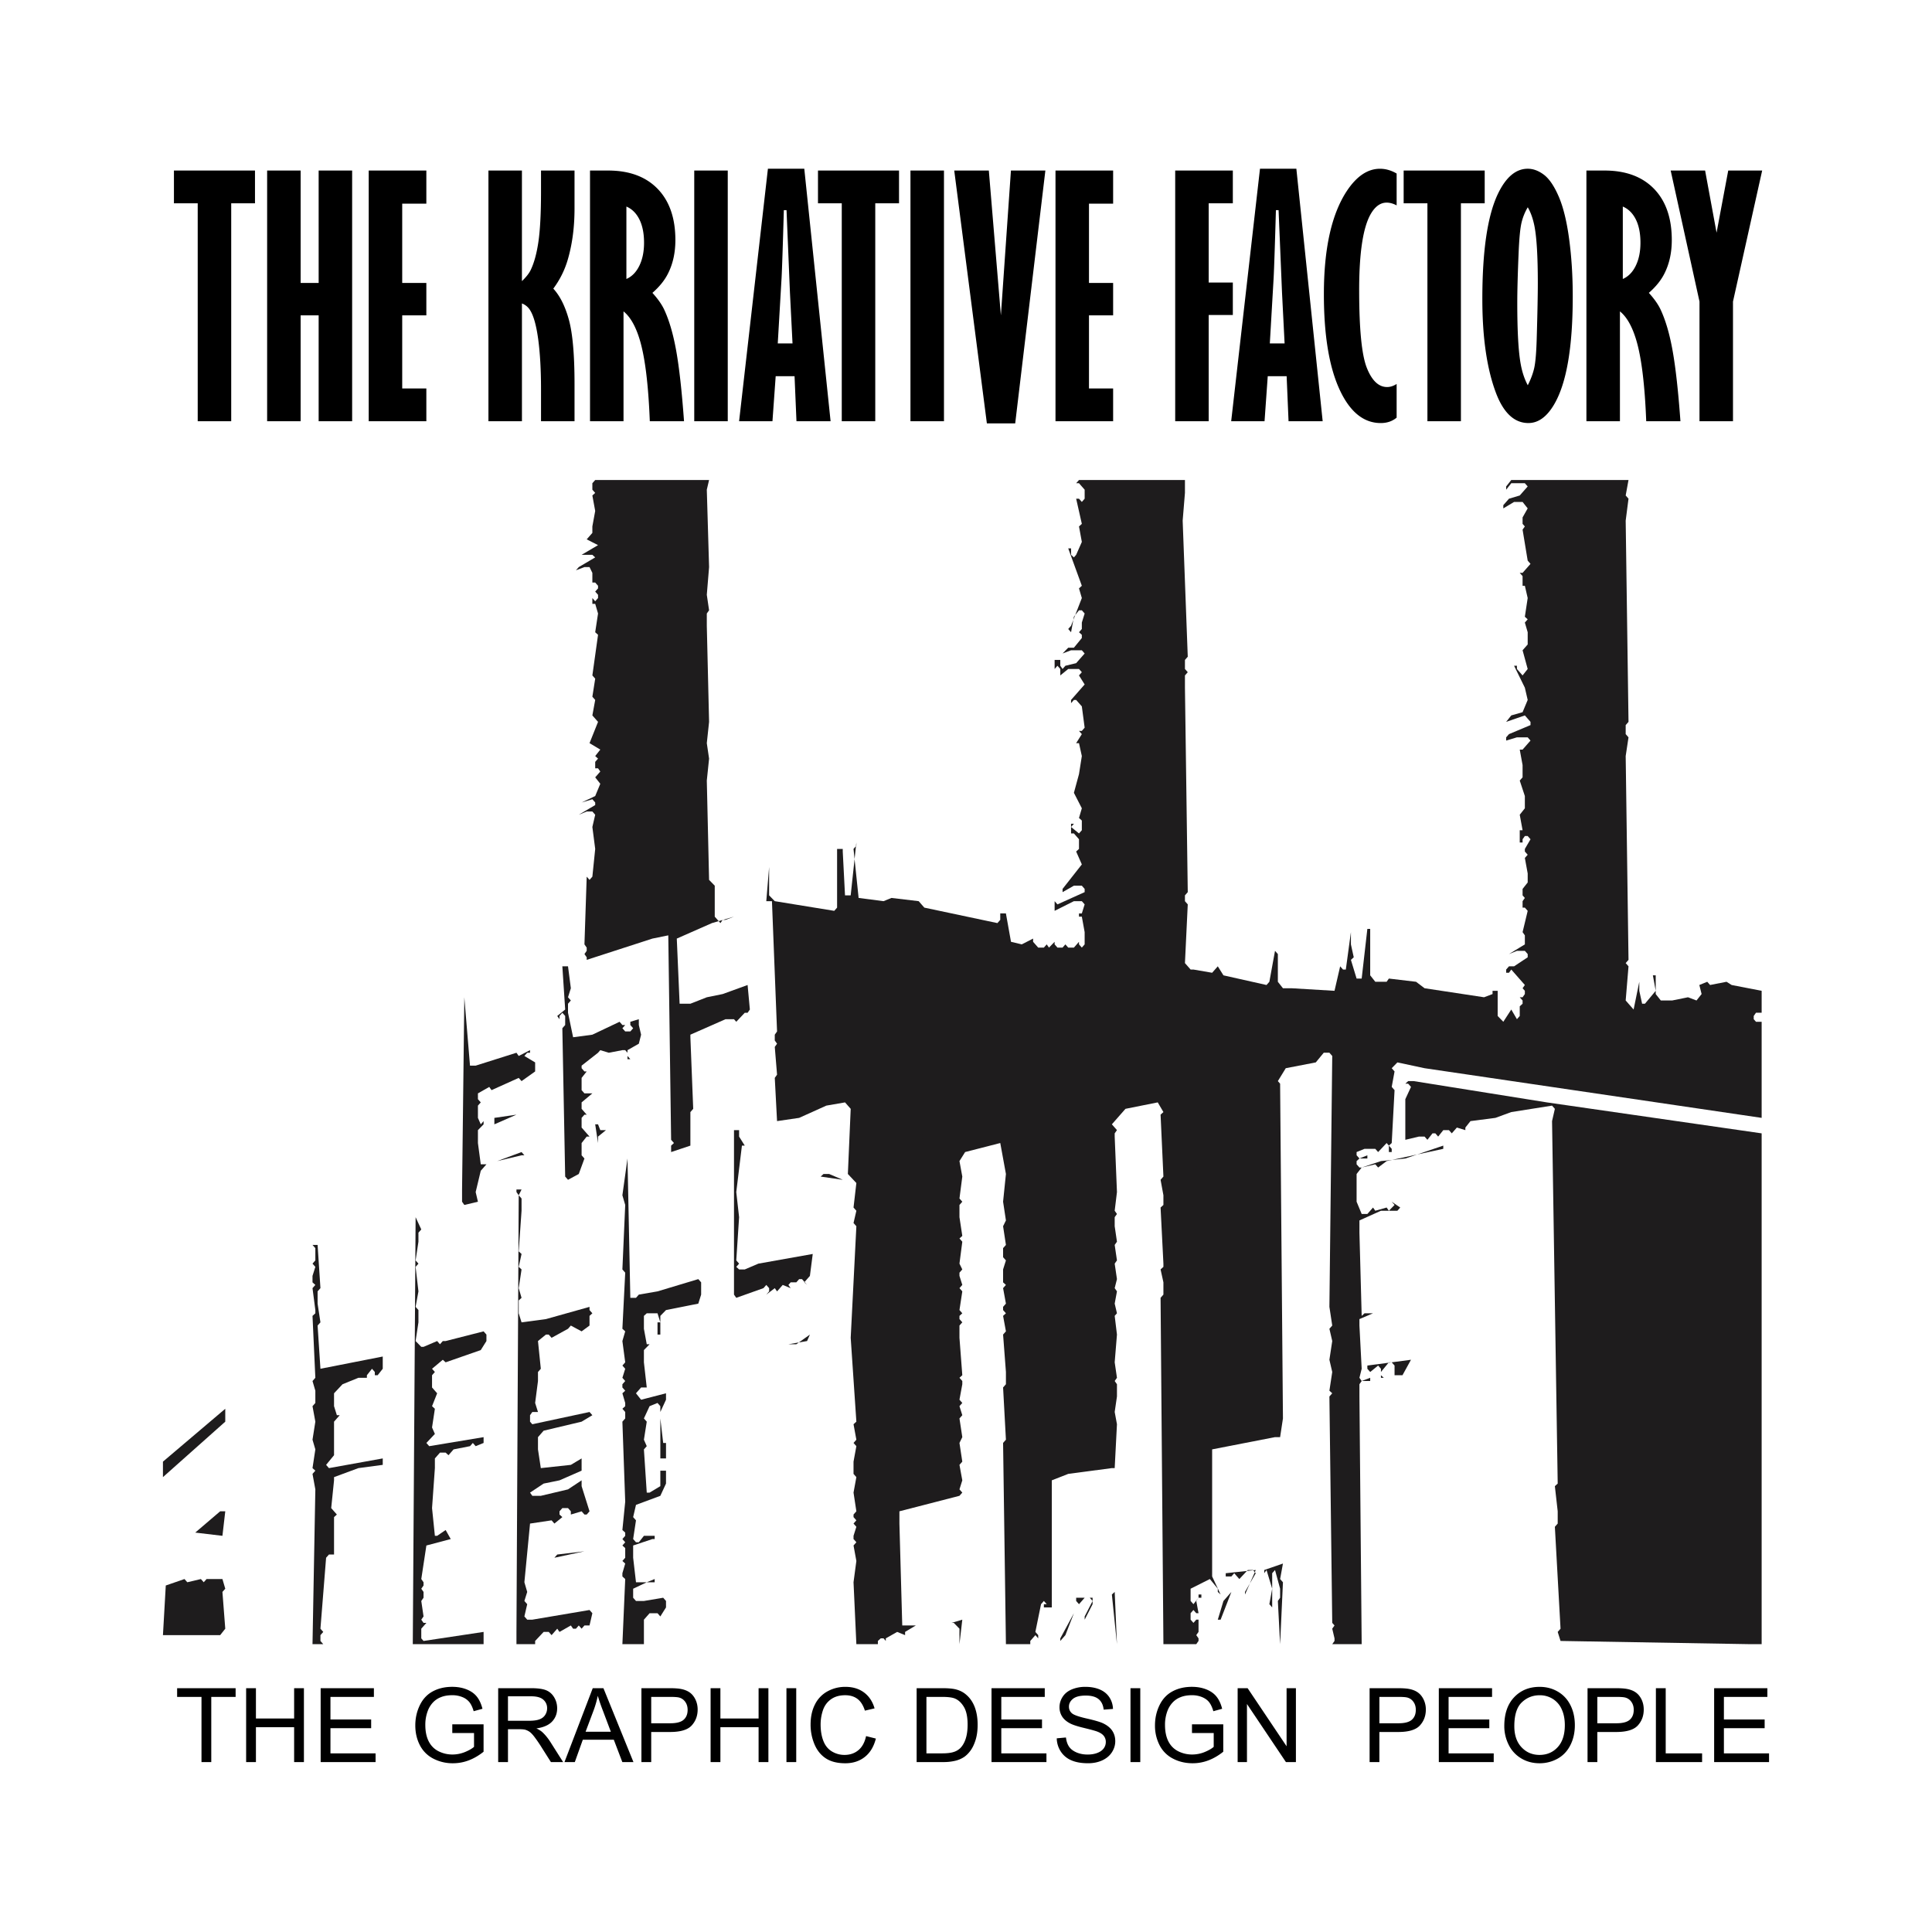 <svg xmlns="http://www.w3.org/2000/svg" width="2500" height="2500" viewBox="0 0 192.756 192.756"><g fill-rule="evenodd" clip-rule="evenodd"><path fill="#fff" d="M0 0h192.756v192.756H0V0z"/><path fill="#1e1c1d" d="M150.27 48.534v.322l.509-.644h1.356l.283.322-.793.901-1.074.321-.565.644v.322l1.075-.644h.847l.51.644-.51.901v.643l.227.257-.227.322.51 3.089.281.322-.791.9h-.283l.283.322v.965h.227l.283 1.223-.283 1.867.283.258-.283.321.283.966v1.221l-.51.579.51 1.867-.51.643-.564-.643v-.322h-.283l1.074 2.188.283 1.222-.51 1.223-1.129.322-.509.643 1.865-.643.564.643v.322l-2.148.901-.281.321v.322l1.074-.322h1.074l.281.322-.791.901h-.283l.283 1.545v1.223l-.283.321.51 1.545v1.222l-.51.643.283 1.545h-.283v1.223h.283v-.322l.227-.322h.283l.281.322-.564.965v.258l.283.321-.283.322.283 1.544v.901l-.51.644v.643l.227.257-.227.322v.644h.227l.283.321-.51 2.124.227.322v.9l-1.584.966.793-.322h.791l.283.322v.322l-1.357.9h-.51l-.281.322v.322h.281l.228-.322 1.356 1.543-.227.323.227.257v.323l-.227.321h-.283l.283.321v.323l-.283.257-.281-.257.281.257v.966l-.281.322-.565-.966-.793 1.222-.564-.578v-2.511h-.51v.323l-.848.321-5.935-.901-.848-.644-2.713-.321-.224.321h-1.131l-.508-.643v-4.633h-.283l-.567 4.955h-.507l-.567-1.866.283-.257-.283-1.288v-1.222l-.508 3.732h-.281l-.283-.322-.564 2.445-4.297-.257H128l-.508-.644v-2.766l-.283-.322-.564 3.088-.284.321-4.297-.964-.564-.901-.564.644-1.866-.322h-.283l-.564-.643.281-5.857-.281-.321v-.579l.281-.322-.281-20.398v-1.223l.281-.322-.281-.321v-.902l.281-.322-.508-13.577.227-2.766v-1.287h-10.571l-.283.321h.283l.565.644v.9l-.281.322-.284-.322h-.283l.567 2.51-.284.257.284 1.545-.567 1.287-.224.257-.284-.257v-.643h-.283l1.358 3.731-.284.258.284.965-1.075 2.768-.283.322.283.322.284-1.545.507-.644h.284l.281.322-.281.901v.644l-.284.322.284.256v.321l-.791.966h-.567l-.564.579.847-.322h1.075l.281.322-.848.965-1.074.258-.281.322-.227-.322v-.58h-.566v.902l.283-.322.283.322v.643l.791-.643h1.074l.284.321-.284.322.565.901-1.356 1.544v.322l.284-.322h.224l.567.644.281 2.123-.281.322h-.284l.284.322-.567.901h.283l.284 1.287-.284 1.802-.507 1.866.791 1.544-.284.964.284.258v.966l-.284.321-.791-.643.284-.322h-.284v.965h.284l.507.58v.965l-.283.258.567 1.287-1.922 2.445v.321l1.131-.644h.791l.281.323v.321l-2.713 1.222-.283-.321v.965l1.924-.965h.791l.281.321-.281.902h-.284v.322h.284l.281 1.544v1.222l-.281.322-.284-.322v-.257l-.507.579h-.567l-.283-.322-.281.322h-.51l-.283-.322v-.257l-.563.579-.226-.322-.284.322h-.566l-.508-.579v-.321l-1.131.578-1.074-.257-.508-2.831h-.564v.643l-.283.322-7.292-1.544-.564-.644-2.714-.322-.792.322-2.486-.322-.509-4.89.283-.322v-.321l-.565 5.276h-.566l-.226-4.375v-.258h-.565v5.856l-.283.321-5.935-.965-.564-.579V86.5l-.283 3.41h.565l.509 12.998-.227.322v.579l.227.322-.227.321.227 2.768-.227.322.227 4.311 2.203-.322 2.714-1.223 1.865-.322.566.644-.283 6.499.848.901-.283 2.446.283.321-.283 1.224.283.322-.565 11.131.565 8.366-.283.257.283 1.544-.283.322.283.321-.283 1.545v1.222l.283.322-.283 1.545.283 1.866-.283.321v.257l.283.323-.283.322.283.322-.283.9v.322l.283.322-.283.321.283 1.544-.283 2.124.283 6.178h2.147v-.322l.284-.258h.281l.226.258v-.258l1.132-.643.791.322v-.322l1.073-.644h-1.356l-.283-10.166v-1.223l5.991-1.545.283-.321-.283-.322.283-.902-.283-1.544.283-.321-.283-1.866.283-.579-.283-1.866.283-.322-.283-.901.283-.322-.283-.322.283-1.544v-.322l-.283-.321.283-.258-.283-3.732v-1.223l.283-.321-.283-.323v-.321l.283-.258-.283-.322.283-1.865-.283-.322.283-.321-.283-.901v-.322l.283-.322-.283-.579.283-2.188-.283-.322.283-.257-.283-1.867v-1.221l.283-.323-.283-.321.283-2.188-.283-1.544.565-.902 3.506-.9.564 3.088-.283 2.767.283 1.867-.283.58.283 1.865-.283.32v.903l.283.321-.283.901v1.287l.283.258-.283.321.283 1.544-.283.323v.32l.283.322-.283.258.283 1.544-.283.322.283 3.733v1.222l-.283.322.283 5.212-.283.322.283 20.077h2.43v-.322l.508-.579.283.321v-.321l-.283-.322.566-2.767.283-.321.284.321h-.284v.322h.791v-12.678l1.639-.643 4.354-.577h.281l.226-4.377-.226-1.223.226-1.545v-1.222l-.226-.322.226-.321-.226-1.545.226-2.767-.226-1.866.226-.258-.226-.965.226-1.222-.226-.322.226-.901-.226-1.544.226-.322-.226-1.544.226-.322-.226-1.543v-.903l.226-.321-.226-.322.226-1.865-.226-5.535v-.322l.226-.321-.507-.579 1.355-1.545 3.221-.644.566.966-.283.258.283 6.177-.283.322.283 1.544v.966l-.283.257.283 5.598v.322l-.283.257.283 1.287v1.223l-.283.321.283 34.556h3.278l.226-.322v-.258l-.226-.321.226-.322v-1.222h-.226l-.282.321-.283-.321v-.644l.283-.322.282.322h.226l-.226-1.222.226-.323h.283v-.321h-.283v.321l-.508.644-.283-.321v-1.222l1.922-.966.791.966v.32l.281.258-.845-1.802v-12.677l6.273-1.222h.508l.283-1.866-.283-33.398-.225-.257.789-1.287 2.996-.579.793-.965h.565l.283.322-.283 25.032.283 1.865-.283.322.283 1.223-.283 1.867.283 1.222-.283 1.866.283.258-.283.32.283 22.587.227.257-.227.322.227.965v.258l-.227.322h2.937l-.224-24.711v-1.222l.224-.322h.85v-.321l-.85.321-.224-.321.224-.902-.224-4.311v-.644l1.355-.579h-.847l-.284.258-.224-8.301v-1.222l2.146-.966h1.641l.283-.321-.849-.58.283.323-.567.578-.224-.321-1.131.321-.227-.321.227-.257-.791.9h-.567l-.507-1.223v-2.767l.507-.644 1.358-.321.283.321.848-.642 5.652-1.223v-.321l-3.787 1.286-2.432.258-1.922.642h-.224l-.283-.321v-.321l.283-.258h.791v-.321l-.791.321-.283-.321v-.323l.791-.321h1.074l.283.321.848-.9.224.258v.642h.284v-.321l-.284-.321.284-.258.283-5.277-.283-.322.283-1.544-.283-.322.566-.579 2.711.579 33.631 4.955v-9.588h-.565l-.226-.256v-.322l.226-.322h.565v-2.189l-2.994-.58-.51-.321-1.641.321-.281-.321-.791.321.227.903-.51.642-.848-.321-1.582.321h-1.131l-.508-.642V97.31h-.283l.283 1.544-1.074 1.288h-.283l-.281-1.288v-.901l-.567 2.768-.791-.902.282-3.41-.282-.321.282-.322-.282-20.334.282-1.867-.282-.321v-.901l.282-.322-.282-20.077.282-2.188-.282-.321.282-1.544h-11.698l-.509.643zM59.1 48.212v.644l.283.322-.283.257.283 1.544-.283 1.544v.644l-.565.644 1.131.579-1.639.965H59.1l.283.257-1.639.966-.282.321.848-.321h.507l.283.578v.966h.283l.283.321v.258l-.283.321.283.322v.322l-.283.322-.283-.322v.58h.283l.283.965-.283 1.867.283.256-.566 4.054.283.322-.283 1.802.283.321-.283 1.545.566.643-.849 2.124 1.074.643-.508.644.283.257-.283.322v.643h.283l.225.322-.508.58.508.643-.508 1.223-1.356.643 1.073-.322.283.322v.256l-1.639.966.791-.322h.565l.283.322-.283 1.223.283 2.188-.283 2.767-.283.322-.282-.322-.225 6.756.225.322v.322l-.225.322.225.322v.257l6.557-2.123 1.582-.322.283 20.398.283.322-.283.258v.642l1.922-.642v-3.347l.282-.322-.282-7.143v-.257l3.503-1.543h.848l.227.256.848-.9h.282l.226-.322-.226-2.447-2.487.903-1.582.321-1.639.644h-1.075l-.282-6.499 3.505-1.545 2.203-.643-.848.321H72.1l-.225.322-.565-.643v-3.09l-.565-.578-.227-9.91.227-2.188-.227-1.544.227-2.124-.227-9.587v-1.223l.227-.322-.227-1.545.227-2.766-.227-7.722.227-.965H59.383l-.283.321z"/><path fill="#1e1c1d" d="M98.158 93.321h.565l.281.322-2.713-.966h-.565l2.432.644zM56.388 100.721l-.792.644.226.322v-.322l.283-.322.283.322v.901l-.283.321.283 14.8.282.322 1.074-.58.566-1.544-.283-.321v-1.223l.508-.644h.282l-.79-.901v-.965l.283-.321h.225l-.508-.58v-.644l1.073-.9h-.79l-.283-.322v-1.222l.508-.644h-.225l-.283-.322v-.257l1.639-1.287.225-.258.848.258 1.357-.258h.282l.227.258v.644h.283l-.283-.322v-.58l1.131-.643.226-.901-.226-.964v-.579l-.848.256v.323l.282.321-.282.321h-.51l-.282-.321.282-.321h-.282l-.282-.323-2.714 1.287-1.921.257-.509-2.444v-.901l.283-.323-.283-.321.283-.901-.283-2.188h-.565l.283 4.312zM46.1 119.896l.226.323 1.357-.323-.226-.964.509-2.124.565-.644h-.565l-.283-2.123v-1.287l.565-.579v-.322l-.282.322-.283-.644v-1.223l.283-.322-.283-.321v-.579l1.131-.644.226.322 2.712-1.222.283.321 1.356-.965v-.901l-1.073-.643.282-.322h.282v-.258l-1.13.58-.225-.322-4.07 1.287h-.565l-.566-6.821-.226 19.176v1.222zM148.064 101.365h.284l-.791-.644h-1.922l2.429.644zM168.412 101.043l-2.146.644h-.567v2.122l4.916.643-.281-.965.281-.257.283.257-.283-1.221h-.281l-.564-1.223-.227.322-1.131-.322zM173.611 102.266l-.281.321h-.564v2.187l.283.258h.562l.51-.901.567.643v.258l.281-2.124-.848-1.221h-.51v.579zM140.209 108.12h.283l.283.322-.566 1.223v4.054l1.355-.322h.565l.283.322.51-.644h.283l.281.322.51-.643h.565l.283.321.508-.579.847.258v-.258l.51-.643 2.486-.322 1.584-.579 4.069-.644.281.322-.281 1.223.564 36.164-.283.257.283 2.51v1.223l-.283.322.566 10.166-.283.322.283.901 18.993.322h1.072v-50.965l-21.422-3.089-13.281-2.123h-.565l-.283.257zM111.213 108.12l.226.322-.226.322-.848-.322-.791.322-.283.322 1.357-.322h.791l.282-.322-.282-.579h-.226v.257zM125.852 108.764l-.282-.322-4.861 1.223-.564.965-.284-.322v-.322l-.509.644-.282-.322h-1.074v.322h.227l.281-.322.566.644-.566.579.566 2.188-.283.322v.258l.565-.58.226 1.222v1.223l-.226.321-.282-.321-.283 13.578.283.321-.283 8.366.283 1.866-.283.258v1.287l2.43-.644 1.357-.322h.848l1.582-3.089h.283l.283.322-1.076 2.446 1.867-.258.284-.322.281.322.566-2.188-.283-3.99v-1.287l.283-.257-.283-24.453h-.848l-.509.644zM85.666 110.308l-.226.322.226.322-.226 1.223.226.321-.226.901.226.322-.226 1.866v1.223l1.582 1.222.849.902v2.831l.79.9-.79 1.223v3.411h.281l-.281-.901v-.322l.281-.322h.226l.283 1.545v1.222l-.283.322-.226-.322h-.281l.79 1.867v.32l-.283.322-.226-.322-.281 2.446.281.322-.281.322.281 2.123-.281.322v.321l.281.323-.281 4.311.281.322-.281 4.311.281.321-.281.901v.643h1.073l.283-.321.283.321 1.073-.643h1.357l.791-1.222.283.321v.579l1.92-.255h.227l.283-11.454-.283-2.447.283-.322-.283-.321.283-2.767-.283-.322v-.643l.283-.258-.283-.322.283-1.222-.283-1.868.283-.32-.283-4.312.283-.321-.283-.322.283-1.544-.283-.58v-.965l-2.43.644h-.283l-.508-4.054v-1.223l.282-.321-.282-2.446-3.788.643-2.486.901z"/><path fill="#1e1c1d" d="M49.323 112.175l2.204-.965-2.204.321v.644zM59.666 114.041v-.644l.791-.643h-.566l-.225-.579h-.283l.283 1.866zM110.082 112.496l-7.855 1.803h-.284l1.131.642-.283.323.283 13.255-.283 2.509.283 1.545-.283 2.124.283.323-.283.899.283 7.143.225.322-.225.257v1.287l4.071-.965.791-.901.281-.965.283-.257.225.257-.508 1.866 2.715-.901-.284-14.864.284-1.802-.284-1.868.284-.32-.284-.901.284-.964-.284-9.847-.283.258-.283-.258zM73.23 129.163l.227.321 2.713-.965.283-.321.283.321v.322l-.283.322.847-.644.227.322.565-.643.791.321-.225-.321.225-.258h.565l.282-.322h.283l.509.58-.282-.258.564-.643.283-2.189-5.426.966-1.356.579h-.566l-.282-.257.282-.322-.282-.322.282-4.312-.282-2.508.564-4.633h.284l-.566-.902v-.643h-.509v16.409zM49.605 115.843l2.43-.579h.283l-.283-.323-2.43.902zM62.378 120.219l-.282 6.434.282.322-.282 5.598.282.257-.282.966.282 2.123-.282.322.282.321-.282.902.282.321-.282.322v.322l.282.322-.282.258.282.964v.322l-.282.258.282.321v.644l-.282.322.282 7.978-.282 2.831.282.258v.322l-.282.322.282.322-.282.321.282.257v.966l-.282.321.282.258-.282.965v.322l.282.258-.282 6.499h2.148v-2.445l.565-.644h.791l.282.321.566-.9v-.643l-.282-.323-1.922.323h-.791l-.283-.323v-.899l1.357-.645h.79v-.321l-.79.321h-1.074l-.283-2.445v-1.223l1.922-.643h.225v-.322h-1.073l-.508.644h-.283l-.283-.322.283-1.866-.283-.323.283-1.221 2.429-.902.566-1.222v-1.288h-.566v1.545l-1.073.644h-.282l-.283-4.312.283-.322-.283-.643.283-1.801-.283-.322.565-1.223.791-.322.282.322v.579l.566-1.223v-.642l-2.486.642-.509-.642.509-.58h.565l-.283-2.51v-1.222l.565-.58h-.282l-.283-1.544v-1.287l.283-.258H65.6l.282.902H65.6v1.222h.282v-1.866l.566-.58 3.222-.643.283-.9v-1.223l-.283-.322-4.07 1.223-1.864.322-.283.321h-.565l-.283-13.899-.509 3.668.282.966zM81.878 117.387l2.205.322-1.357-.58h-.564l-.284.258z"/><path fill="#1e1c1d" d="M104.148 117.709h-.283v2.767h.283v-2.767zM90.301 121.763l1.357-3.41-1.357 2.766v.644zM51.527 118.932l.225.321-.225 43.564v1.223h1.864v-.322l.848-.901h.51l.282.322.565-.644.226.322 1.131-.644.226.322h.283l.282-.322.283.322.283-.322h.507l.283-1.222-.283-.322-5.708.966H52.6l-.282-.323.282-1.222-.282-.321.282-.902-.282-.965.564-5.855 2.149-.322.282.322.792-.645-.283-.257v-.321l.283-.322h.565l.283.322v.321l1.074-.321.283.321h.225l.282-.321-.79-2.51v-.58l-1.357.902-2.713.643h-.848l-.227-.321 1.357-.901 1.583-.323 2.205-.965v-1.222l-1.074.643-2.996.324-.283-1.868v-1.222l.565-.644 3.788-.9 1.073-.644-.283-.322-5.708 1.223-.227-.257v-.644l.227-.322h.565l-.283-.901.283-2.188v-.9l.283-.323-.283-2.766.791-.644h.284l.282.322 1.639-.901.283-.322 1.074.579.79-.579v-.965l.283-.258-.283-.322v-.32l-4.352 1.221-2.43.323-.283-.902v-1.286l.283-.258-.283-.965.283-1.866-.283-.257.283-1.288-.283-.256.283-4.055v-1.222l-.283-.322.283-.579h-.508v.258zM121.217 122.021l1.638-3.089-1.638 2.831v.258zM48.248 164.04v-1.223l-5.991.901-.226-.258v-.965l.509-.579h.848-1.131l-.226-.321.226-.323-.226-1.543.226-.323v-.579l-.226-.32.226-.322v-.323l-.226-.321.509-3.347 2.43-.643-.508-.902-.848.58h-.226l-.283-2.767.283-3.988v-.967l.508-.579h.566l.283.258.507-.58 1.64-.322.282-.321.283.321.791-.321v-.579l-5.426.9-.282-.321.848-.901-.283-.643.283-1.866-.283-.258.509-1.286.282-.258-.282.258-.509-.58v-1.223l.283-.321-.283-.323 1.074-.899.283.256 3.504-1.222.565-.901v-.644l-.283-.322-3.786.966h-.283l-.283.321-.282-.321-1.357.58h-.226l-.565-.58.282-1.866v-1.224l-.282-.32.282-1.545-.282-2.445.282-.322-.282-.322.282-1.866v-.901l.283-.322-.565-1.223-.282 42.6h7.064zM125.287 122.021l-1.639 3.41 1.639-3.41zM93.296 122.021l-1.074 2.831 1.074-2.831zM106.861 122.343l-1.64 3.409 1.64-3.409zM31.462 124.528v1.224l-.283.322.283.322-.283.901v.643l.283.258-.283.321.283 2.187v.322l-.283.258.283 6.178-.283.321.283.966v1.222l-.283.322.283 1.545-.283 1.801.283.965-.283 1.868.283.255-.283.322.283 1.545-.283 15.444h1.073l-.282-.322v-.579l.282-.322-.282-.322.565-7.078.283-.322h.509v-3.733l.282-.257-.565-.643.283-2.768v-.321l2.43-.899 2.43-.324v-.643l-5.369.967-.283-.324.792-.964v-3.346l.565-.644h-.283l-.282-.901v-1.286l.847-.902 1.583-.643h.848v-.258l.509-.644.282.323v.321h.284l.507-.644v-1.221l-6.217 1.221-.283-4.311.283-.321-.283-1.867v-1.222l.283-.322-.283-4.311h-.508l.283.32zM138.852 125.752l-2.713.322 2.713-.322zM108.725 125.752l-1.073 2.767 1.073-2.767zM90.018 129.163l1.073-1.545.567-1.866-1.357 3.089-.283.322zM121.5 130.063l1.355-3.088-1.074 1.544-.281 1.544zM145.635 129.484l-2.713.258 2.713-.258zM125.004 130.386l-1.072 2.444 1.072-2.444zM105.221 133.474l1.357-2.768-1.357 2.446v.322zM78.658 134.117l1.864-.321.282-.644-1.356.965h-.79zM91.374 134.117l-1.356 2.768 1.356-2.768zM136.422 136.562l.283.323.791-.644.281.321v.902h.284l-.284-.258v-.321l.791-.966h.284l.283.322v.965h.791l.849-1.543-4.353.578v.321zM16.257 147.373l6.218-5.533v-1.287l-6.218 5.276v1.544zM91.658 140.874l-1.357 3.089 1.357-3.089zM66.448 145.507v-1.544h-.282l-.284-2.445v3.989h.566zM19.479 152.907l2.713.322.283-2.445h-.509l-2.487 2.123z"/><path fill="#1e1c1d" d="M55.313 155.417l2.997-.644-2.714.322-.283.322zM126.135 156.961l.226-.321.565 1.867-.281 1.543.281.322v-3.411l.283-.321.508 1.867v.899l-.225.323.225 4.311.283-6.178-.283-.321.283-1.545-1.865.644v.321zM122.291 157.283h.564l.284-.322.509.58.846-.901h.51l.283.321-1.074 1.866v.258l1.074-2.445-2.996.321v.322zM20.327 157.862l-.284-.321-1.355.321-.283-.321-1.865.644-.283 4.954h5.709l.509-.644-.283-3.668.283-.32-.283-.966h-1.583l-.282.321zM121.5 161.595h.281l1.074-2.768-.791.902-.564 1.866zM111.439 164.04l-.226-5.213-.281.258.507 4.955zM107.369 159.729l.283.321.565-.644h.508l.283.323-.791 1.543v.323l.791-1.545v-.644h-1.639v.323zM105.787 163.718l-.283.322.791-.901.85-2.188-1.358 2.509v.258zM95.161 161.916l.565.579v1.545l.283-2.445-1.075.321h.227z"/><path d="M17.354 17.015h8.086v3.27h-2.372v21.742h-3.342V20.285h-2.372v-3.27zM26.652 17.015h3.343v11.213h1.797V17.015h3.341v25.012h-3.341V31.461h-1.797v10.566h-3.343V17.015zM36.787 17.015h5.75v3.306h-2.408v7.907h2.408v3.233h-2.408v7.296h2.408v3.27h-5.75V17.015zM48.731 17.015h3.342v11.033c.416-.399.704-.763.864-1.089.353-.727.614-1.683.785-2.87.17-1.186.255-2.839.255-4.957v-2.117h3.343v3.804c0 1.882-.232 3.601-.695 5.155a9.051 9.051 0 0 1-1.422 2.823c.665.716 1.185 1.755 1.558 3.116.372 1.361.56 3.495.56 6.401v3.714h-3.343v-3.195c0-1.925-.093-3.581-.279-4.969-.188-1.387-.457-2.357-.809-2.912a1.606 1.606 0 0 0-.816-.676v11.752h-3.342V17.015h-.001zM58.866 17.015h1.808c2.113 0 3.76.61 4.94 1.827 1.179 1.218 1.769 2.922 1.769 5.112 0 1.239-.239 2.338-.718 3.301-.335.686-.86 1.341-1.573 1.965.522.573.907 1.115 1.154 1.625.512 1.084.92 2.475 1.223 4.173.302 1.697.561 4.034.776 7.009h-3.414c-.146-3.725-.487-6.458-1.025-8.197-.403-1.31-.936-2.231-1.598-2.764v10.961h-3.342V17.015zm3.63 3.593v7.224c.545-.236.975-.674 1.289-1.314.314-.64.472-1.406.472-2.298 0-.932-.155-1.708-.464-2.328-.31-.62-.742-1.047-1.297-1.284zM69.265 17.015h3.343v25.012h-3.343V17.015zM76.615 16.835h3.629l2.624 25.192h-3.404l-.191-4.492H77.39l-.322 4.492H73.74l2.875-25.192zm1.857 4.133h-.268c-.1 3.499-.174 5.737-.224 6.719l-.383 6.578h1.473l-.257-5.075-.341-8.222zM81.611 17.015h8.085v3.27h-2.371v21.742h-3.342V20.285h-2.372v-3.27zM90.837 17.015h3.343v25.012h-3.343V17.015zM95.205 17.015h3.451l1.203 14.449 1.002-14.449h3.436l-3.01 25.228h-2.826l-3.256-25.228zM105.307 17.015h5.75v3.306h-2.409v7.907h2.409v3.233h-2.409v7.296h2.409v3.27h-5.75V17.015zM117.25 17.015H123v3.27h-2.408v7.906H123v3.235h-2.408v10.601h-3.342V17.015zM125.709 16.835h3.629l2.625 25.192h-3.404l-.191-4.492h-1.885l-.32 4.492h-3.328l2.874-25.192zm1.855 4.133h-.266c-.1 3.499-.176 5.737-.225 6.719l-.383 6.578h1.475l-.258-5.075-.343-8.222zM139.344 41.667c-.43.361-.957.541-1.584.541-1.723 0-3.1-1.129-4.131-3.386-1.029-2.257-1.545-5.413-1.545-9.468 0-4.535.76-7.961 2.277-10.28.984-1.491 2.092-2.237 3.322-2.237.564 0 1.117.158 1.66.476v3.177c-.348-.183-.682-.275-1-.275-.623 0-1.158.388-1.6 1.163-.758 1.346-1.139 3.865-1.139 7.556 0 3.895.254 6.482.762 7.762s1.182 1.919 2.025 1.919c.316 0 .635-.103.951-.307v3.359h.002zM140.043 17.015h8.086v3.27h-2.373v21.742h-3.342V20.285h-2.371v-3.27zM147.893 29.843c0-4.822.516-8.319 1.551-10.496.801-1.674 1.793-2.512 2.982-2.512.553 0 1.096.205 1.629.613.531.409 1.023 1.143 1.475 2.198.451 1.058.793 2.473 1.029 4.245s.354 3.664.354 5.676c0 5.087-.619 8.682-1.859 10.785-.727 1.237-1.582 1.854-2.564 1.854-1.385 0-2.455-.98-3.213-2.941-.923-2.42-1.384-5.561-1.384-9.422zm4.533-9.162c-.27.45-.475.942-.609 1.479-.137.537-.234 1.5-.297 2.891-.094 2.188-.141 3.91-.141 5.167 0 2.831.113 4.871.344 6.117.145.798.381 1.498.703 2.101.303-.593.516-1.162.641-1.709s.209-1.511.25-2.89c.074-2.556.111-4.42.111-5.596 0-2.627-.111-4.507-.328-5.641-.147-.759-.371-1.398-.674-1.919zM158.277 17.015h1.809c2.113 0 3.76.61 4.941 1.827 1.178 1.218 1.768 2.922 1.768 5.112 0 1.239-.238 2.338-.717 3.301-.336.686-.859 1.341-1.572 1.965.521.573.906 1.115 1.152 1.625.514 1.084.922 2.475 1.223 4.173.303 1.697.561 4.034.777 7.009h-3.414c-.145-3.725-.486-6.458-1.025-8.197-.404-1.31-.936-2.231-1.598-2.764v10.961h-3.344V17.015zm3.631 3.593v7.224c.545-.236.977-.674 1.289-1.314.314-.64.471-1.406.471-2.298 0-.932-.154-1.708-.461-2.328-.311-.62-.742-1.047-1.299-1.284zM166.684 17.015h3.435l1.143 6.2 1.164-6.2h3.385L172.9 30.088v11.939h-3.341V30.088l-2.875-13.073zM20.103 175.803v-6.504h-2.431v-.869h5.836v.869h-2.429v6.504h-.976zM24.557 175.803v-7.373h.977v3.025h3.811v-3.025h.977v7.373h-.977v-3.479h-3.811v3.479h-.977zM31.992 175.803v-7.373h5.312v.869h-4.335v2.252h4.061v.869h-4.061v2.513h4.502v.87h-5.479zM45.125 172.907v-.869h3.121v2.732c-.479.383-.974.67-1.482.862a4.412 4.412 0 0 1-1.567.288 4.167 4.167 0 0 1-1.972-.465 3.072 3.072 0 0 1-1.339-1.346c-.301-.586-.451-1.241-.451-1.965 0-.717.149-1.388.449-2.01.3-.62.731-1.083 1.294-1.385.562-.302 1.21-.453 1.944-.453.533 0 1.014.087 1.444.26.431.172.768.414 1.013.723.245.307.43.711.557 1.207l-.878.241c-.109-.375-.248-.672-.412-.886a1.704 1.704 0 0 0-.704-.517 2.61 2.61 0 0 0-1.017-.193c-.446 0-.831.068-1.156.203a2.138 2.138 0 0 0-.788.538c-.199.22-.355.465-.465.729a3.875 3.875 0 0 0-.282 1.487c0 .656.114 1.208.34 1.651.227.443.555.771.989.989.433.214.891.32 1.377.32.423 0 .835-.081 1.238-.242.402-.165.707-.338.916-.523v-1.378h-2.169v.002zM49.704 175.803v-7.373h3.264c.656 0 1.155.065 1.496.197.341.133.615.367.818.701.204.335.306.706.306 1.111 0 .522-.169.962-.507 1.321-.337.357-.86.586-1.565.683.257.124.453.247.587.368.284.262.553.588.806.98l1.273 2.011h-1.217l-.973-1.537a14.145 14.145 0 0 0-.703-1.016c-.184-.236-.349-.4-.494-.493a1.477 1.477 0 0 0-.444-.194 2.977 2.977 0 0 0-.542-.035h-1.128v3.275h-.977v.001zm.977-4.121h2.092c.444 0 .793-.046 1.044-.14.251-.092.443-.239.573-.441.131-.205.196-.424.196-.662a1.1 1.1 0 0 0-.379-.861c-.253-.226-.653-.337-1.2-.337H50.68v2.441h.001zM56.318 175.803l2.821-7.373h1.065l2.996 7.373h-1.11l-.85-2.229h-3.093l-.797 2.229h-1.032zm2.106-3.026h2.521l-.771-2.045a18.96 18.96 0 0 1-.532-1.541c-.1.482-.236.956-.406 1.423l-.812 2.163zM63.995 175.803v-7.373h2.773c.487 0 .86.023 1.117.069.361.061.663.177.907.344.245.17.44.406.59.712.148.307.223.64.223 1.005 0 .627-.199 1.157-.596 1.591-.397.434-1.115.649-2.155.649h-1.882v3.003h-.977zm.976-3.872h1.899c.628 0 1.074-.117 1.338-.352s.396-.563.396-.99c0-.308-.078-.571-.233-.789a1.08 1.08 0 0 0-.613-.435c-.164-.044-.466-.066-.906-.066h-1.88v2.632h-.001zM70.897 175.803v-7.373h.977v3.025h3.811v-3.025h.978v7.373h-.978v-3.479h-3.811v3.479h-.977zM78.464 175.803v-7.373h.976v7.373h-.976zM86.409 173.211l.977.246c-.204.801-.571 1.413-1.103 1.832-.532.421-1.181.632-1.947.632-.794 0-1.44-.162-1.938-.486-.497-.323-.876-.791-1.136-1.404a5.005 5.005 0 0 1-.389-1.976c0-.769.146-1.437.439-2.008a2.997 2.997 0 0 1 1.251-1.303 3.648 3.648 0 0 1 1.785-.446c.736 0 1.356.188 1.858.562.502.375.853.904 1.05 1.585l-.965.226c-.169-.535-.418-.928-.743-1.17-.324-.246-.733-.368-1.225-.368-.565 0-1.039.135-1.418.407-.38.271-.646.636-.801 1.093a4.42 4.42 0 0 0-.231 1.417c0 .627.091 1.173.275 1.641.182.469.466.819.852 1.051.385.23.803.346 1.253.346.547 0 1.01-.157 1.39-.474.376-.313.632-.781.766-1.403zM91.453 175.803v-7.373h2.536c.573 0 1.009.036 1.312.105.418.098.779.271 1.077.529.39.326.679.747.874 1.26.191.51.287 1.094.287 1.752 0 .56-.064 1.054-.195 1.488-.133.432-.299.79-.503 1.074-.203.28-.426.505-.671.669a2.74 2.74 0 0 1-.878.369 4.988 4.988 0 0 1-1.182.126h-2.657v.001zm.977-.87h1.571c.485 0 .867-.045 1.144-.136a1.65 1.65 0 0 0 .659-.383c.231-.231.413-.541.542-.934.127-.39.193-.863.193-1.421 0-.77-.127-1.362-.381-1.778-.253-.414-.558-.69-.921-.832-.262-.1-.681-.15-1.26-.15H92.43v5.634zM98.924 175.803v-7.373h5.312v.869H99.9v2.252h4.061v.869H99.9v2.513h4.504v.87h-5.48zM105.432 173.433l.918-.084c.045.369.145.672.305.909.158.237.402.429.734.575.336.146.707.218 1.123.218.369 0 .695-.055.98-.166.281-.11.49-.262.631-.456.137-.193.203-.403.203-.631a.944.944 0 0 0-.197-.603c-.133-.174-.35-.317-.658-.436-.197-.077-.633-.195-1.305-.359-.674-.161-1.143-.315-1.412-.46-.354-.186-.615-.415-.789-.687a1.697 1.697 0 0 1-.258-.921c0-.372.105-.72.316-1.045.209-.324.516-.57.918-.738a3.474 3.474 0 0 1 1.348-.252c.541 0 1.02.089 1.438.264.414.178.732.437.955.778s.346.73.361 1.161l-.93.072c-.049-.463-.217-.812-.508-1.051-.287-.235-.711-.354-1.275-.354-.584 0-1.014.109-1.279.325-.268.216-.402.476-.402.779 0 .266.094.482.285.653.186.172.674.347 1.459.526.789.178 1.33.336 1.625.469.426.197.74.448.947.749.203.305.305.652.305 1.048 0 .393-.111.76-.334 1.107-.225.346-.545.615-.963.808s-.891.288-1.414.288c-.662 0-1.219-.096-1.666-.291a2.333 2.333 0 0 1-1.057-.875 2.489 2.489 0 0 1-.404-1.32zM112.789 175.803v-7.373h.977v7.373h-.977zM118.924 172.907v-.869h3.121v2.732c-.48.383-.973.67-1.48.862a4.418 4.418 0 0 1-1.568.288c-.723 0-1.383-.154-1.973-.465a3.06 3.06 0 0 1-1.338-1.346 4.238 4.238 0 0 1-.453-1.965c0-.717.15-1.388.449-2.01.301-.62.732-1.083 1.295-1.385s1.209-.453 1.943-.453c.533 0 1.014.087 1.445.26.428.172.768.414 1.012.723.246.307.432.711.557 1.207l-.877.241c-.111-.375-.248-.672-.412-.886-.164-.215-.398-.387-.705-.517a2.606 2.606 0 0 0-1.016-.193c-.447 0-.83.068-1.156.203a2.118 2.118 0 0 0-.787.538 2.55 2.55 0 0 0-.467.729 3.875 3.875 0 0 0-.281 1.487c0 .656.113 1.208.338 1.651.227.443.557.771.99.989.432.214.893.32 1.377.32a3.31 3.31 0 0 0 1.24-.242c.402-.165.705-.338.914-.523v-1.378h-2.168v.002zM123.48 175.803v-7.373h.995l3.888 5.795v-5.795h.93v7.373h-.996l-3.887-5.794v5.794h-.93zM136.646 175.803v-7.373h2.771c.49 0 .859.023 1.121.069.359.061.662.177.904.344.244.17.441.406.59.712.148.307.225.64.225 1.005 0 .627-.199 1.157-.596 1.591-.4.434-1.117.649-2.154.649h-1.885v3.003h-.976zm.977-3.872h1.9c.627 0 1.074-.117 1.336-.352.266-.234.396-.563.396-.99 0-.308-.076-.571-.232-.789a1.08 1.08 0 0 0-.613-.435c-.164-.044-.469-.066-.91-.066h-1.877v2.632zM143.551 175.803v-7.373h5.312v.869h-4.338v2.252h4.063v.869h-4.063v2.513h4.504v.87h-5.478zM150.084 172.207c0-1.222.326-2.18.982-2.871.656-.692 1.502-1.038 2.543-1.038.68 0 1.291.163 1.836.487.547.326.961.778 1.248 1.36.287.58.43 1.24.43 1.977 0 .747-.152 1.415-.453 2.005s-.727 1.036-1.279 1.341a3.668 3.668 0 0 1-1.787.453c-.693 0-1.312-.167-1.859-.503a3.22 3.22 0 0 1-1.238-1.371 4.124 4.124 0 0 1-.423-1.84zm1 .013c0 .889.238 1.589.717 2.101s1.076.767 1.797.767c.734 0 1.338-.256 1.812-.773.475-.517.713-1.249.713-2.199 0-.6-.102-1.123-.307-1.571a2.33 2.33 0 0 0-.887-1.041 2.424 2.424 0 0 0-1.316-.369c-.691 0-1.285.237-1.783.711-.496.472-.746 1.264-.746 2.374zM158.389 175.803v-7.373h2.773c.486 0 .859.023 1.119.069.359.061.662.177.904.344.246.17.441.406.592.712.146.307.219.64.219 1.005 0 .627-.195 1.157-.592 1.591-.398.434-1.117.649-2.154.649h-1.885v3.003h-.976zm.976-3.872h1.9c.627 0 1.074-.117 1.338-.352s.395-.563.395-.99c0-.308-.078-.571-.232-.789a1.08 1.08 0 0 0-.613-.435c-.164-.044-.467-.066-.906-.066h-1.881v2.632h-.001zM165.209 175.803v-7.373h.979v6.503h3.63v.87h-4.609zM171.02 175.803v-7.373h5.31v.869h-4.336v2.252h4.065v.869h-4.065v2.513h4.504v.87h-5.478z"/></g></svg>